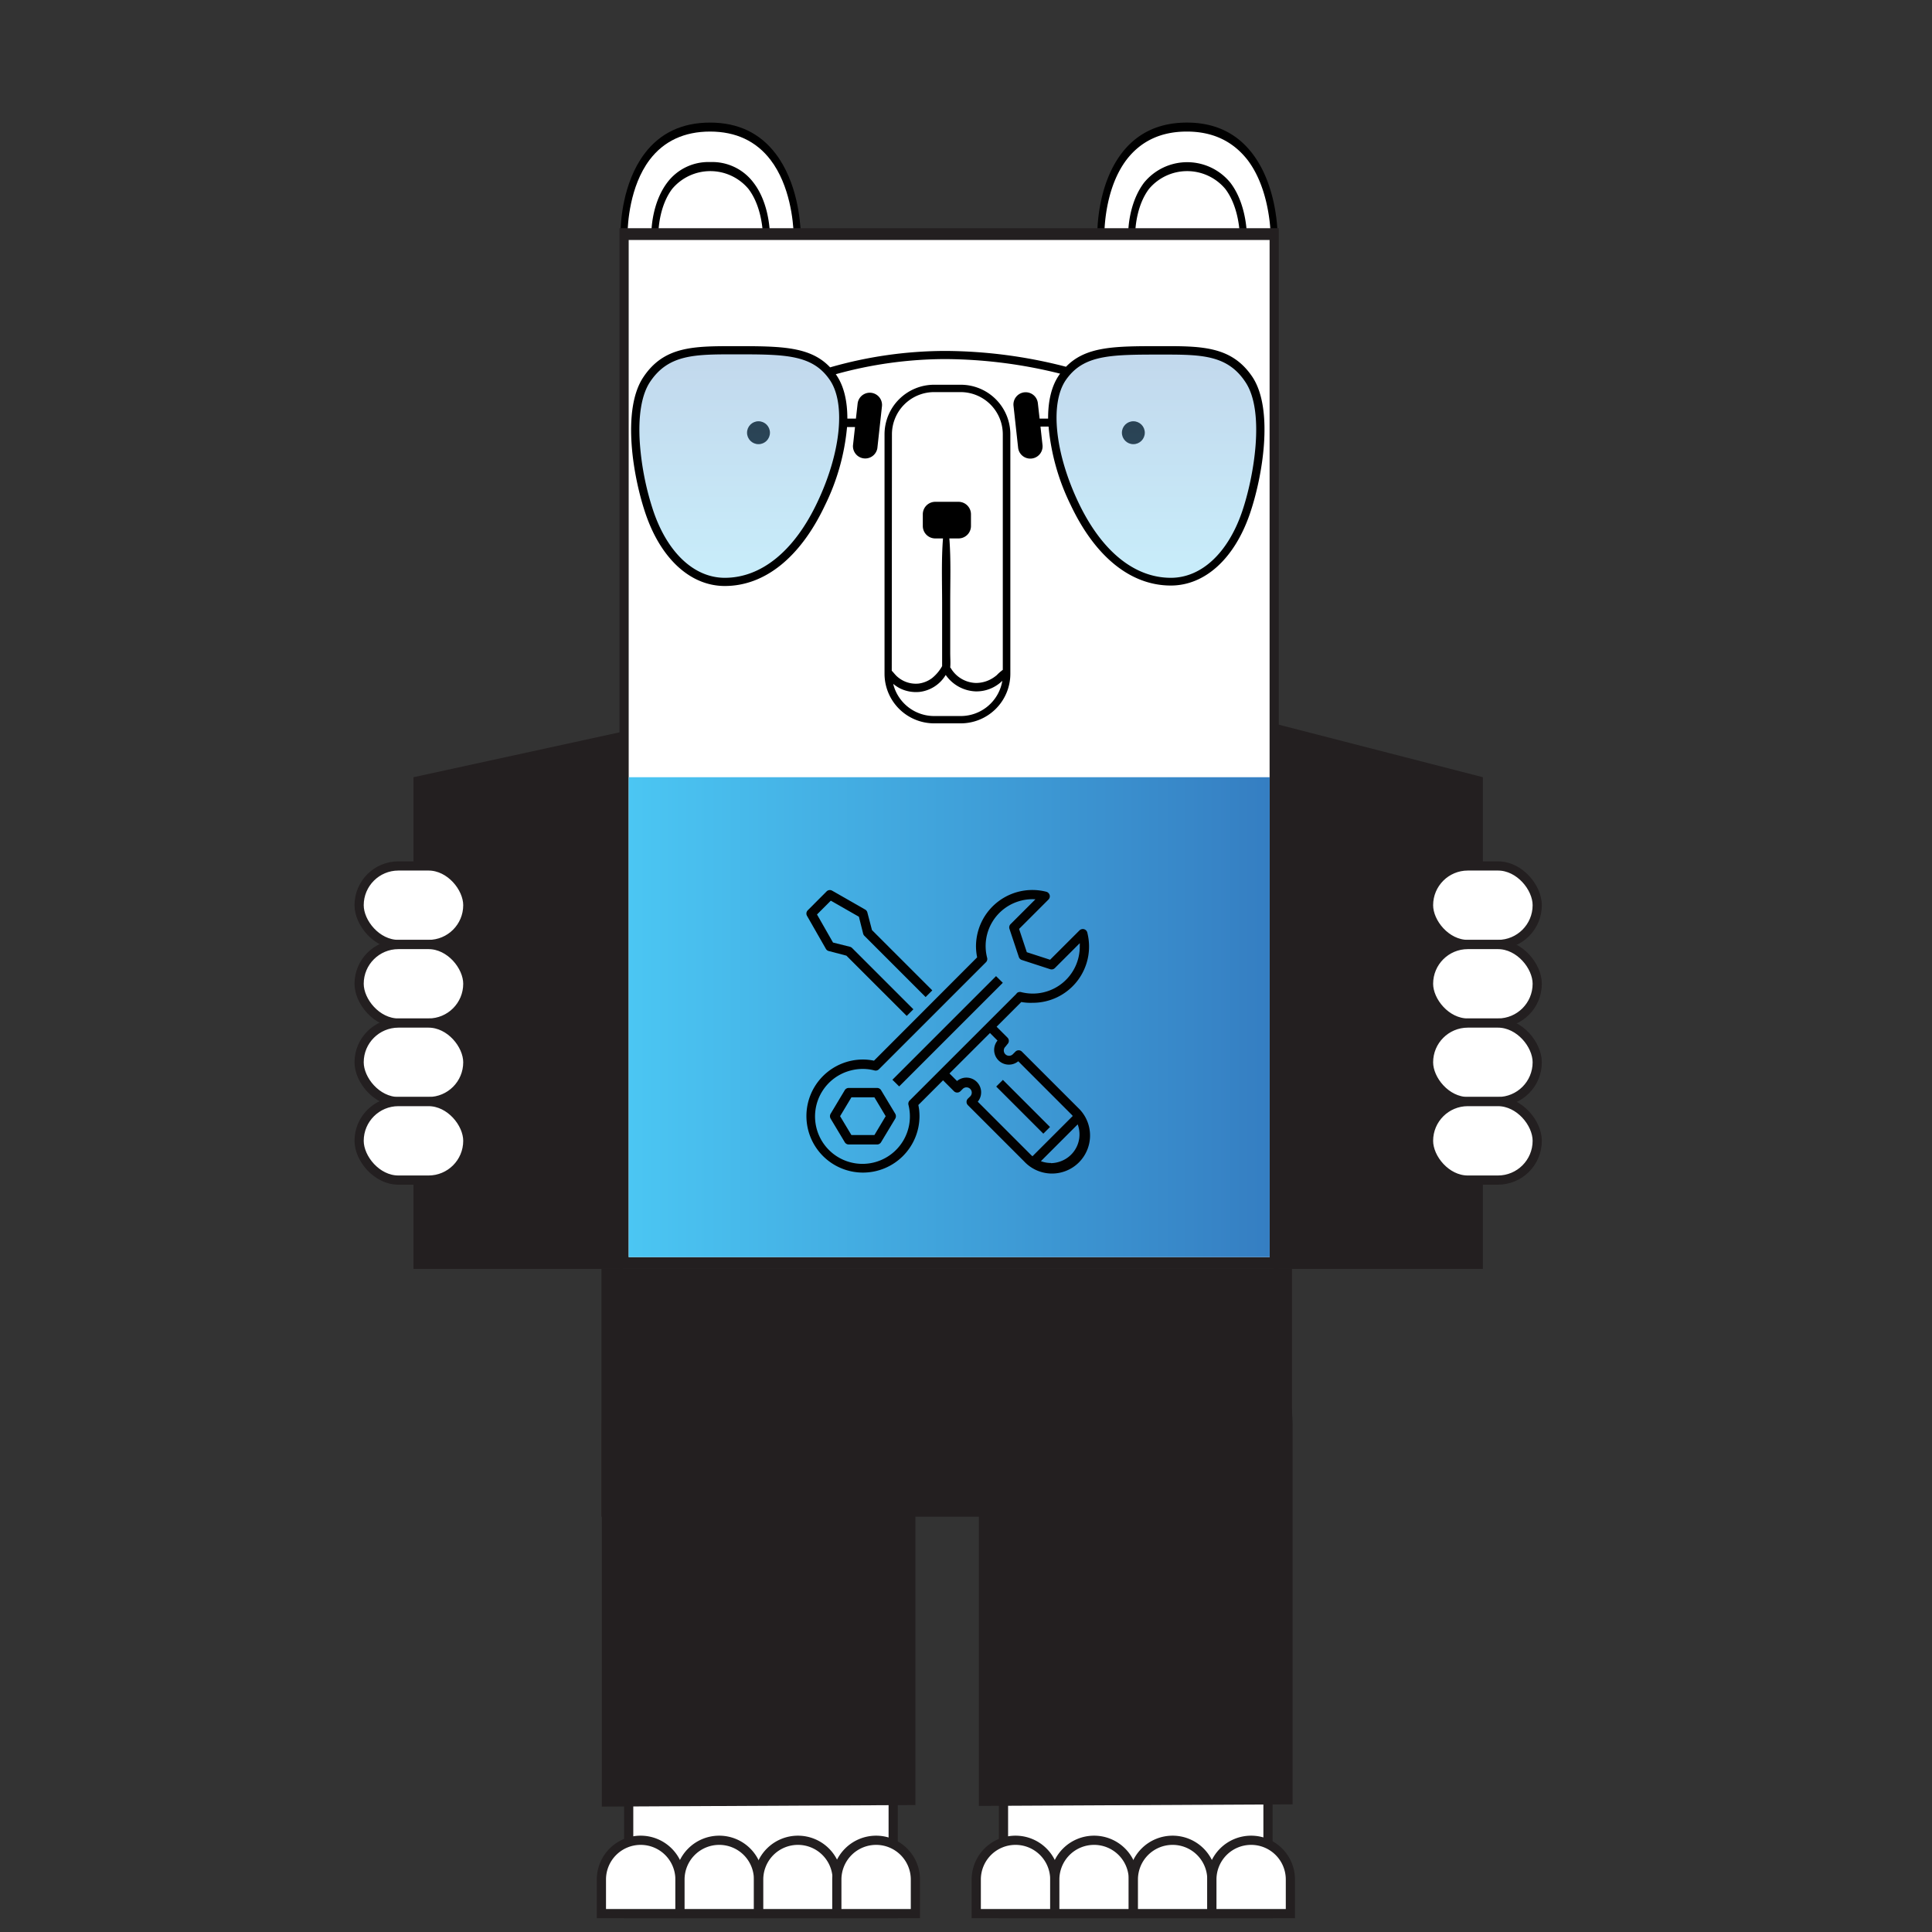 <?xml version="1.0" encoding="UTF-8"?> <svg xmlns="http://www.w3.org/2000/svg" xmlns:xlink="http://www.w3.org/1999/xlink" viewBox="0 0 420 420"><rect x="0" y="0" width="420" height="420" fill="#333333" stroke="none"/><defs><linearGradient id="linear-gradient" x1="136.67" y1="221.12" x2="276.02" y2="221.12" gradientUnits="userSpaceOnUse"><stop offset="0" stop-color="#4bc6f3"></stop><stop offset="1" stop-color="#357ec2"></stop></linearGradient><linearGradient id="linear-gradient-2" x1="160.59" y1="126.5" x2="160.59" y2="76.15" xlink:href="#linear-gradient"></linearGradient><linearGradient id="linear-gradient-3" x1="251.36" y1="126.5" x2="251.36" y2="76.15" xlink:href="#linear-gradient"></linearGradient></defs><g id="tehnična_podpora" data-name="tehnična podpora"><rect x="136.67" y="301.38" width="57.5" height="114.62" transform="translate(330.84 717.38) rotate(-180)" style="fill:#fff;stroke:#231f20;stroke-miterlimit:10;stroke-width:2px"></rect><g id="Telo"><path d="M154.36,27.62c17.93-.55,19,18.79,19,23.27h-37.7C135.61,47.24,136.32,28.18,154.36,27.62Z" style="fill:#fff"></path><path d="M258,27.62c17.79-.53,19,21.65,19,21.65v1.62H239.36C239.65,47.24,241.94,28.1,258,27.62Z" style="fill:#fff"></path><path d="M154.41,35.23a11.2,11.2,0,0,1,9.38,4.46c3,3.87,3.5,9.08,3.59,11.2h-1.53c-.1-1.92-.61-6.51-3.15-9.83a10.82,10.82,0,0,0-16.57,0c-2.57,3.4-3,8.13-3,9.85h-1.53c0-2,.47-7.25,3.43-11.19A11.17,11.17,0,0,1,154.41,35.23Z"></path><path d="M167.5,34.75c-3.12-4.08-7.54-6.15-13.14-6.15s-10.06,2.07-13.14,6.15c-4.36,5.78-4.77,14-4.8,16.14h-1.53c0-2.43.44-11.13,5.22-17.48,3.38-4.49,8.17-6.76,14.25-6.76s10.83,2.27,14.25,6.75c4.73,6.2,5.39,14.67,5.47,17.49h-1.54C172.44,48.26,171.79,40.35,167.5,34.75Z"></path><path d="M269.51,50.85c-.11-1.94-.63-6.49-3.15-9.79a10.82,10.82,0,0,0-16.57,0c-2.56,3.38-3,8.11-3,9.85h-1.53c0-2,.47-7.26,3.44-11.19a12.1,12.1,0,0,1,18.77,0c2.94,3.84,3.49,9,3.59,11.16h5.16c-.1-2.69-.78-10.53-5-16.09C268,30.67,263.62,28.6,258,28.6S248,30.67,244.88,34.75c-4.35,5.76-4.77,13.94-4.8,16.14h-1.53c0-2.43.44-11.14,5.22-17.48,3.38-4.49,8.17-6.76,14.25-6.76s10.83,2.27,14.25,6.75c4.7,6.15,5.38,14.56,5.47,17.44h0v0h-31Z"></path></g><rect x="135.67" y="50.89" width="141.35" height="223.67" style="fill:#fff"></rect><path d="M134.67,49.61H278V275.84H134.67ZM276,52.17H136.67V273.29H276Z" style="fill:#231f20"></path><rect x="136.67" y="168.96" width="139.35" height="104.33" style="fill:url(#linear-gradient)"></rect><polygon points="276.87 157.25 276.87 275.84 322.37 275.84 322.37 168.96 276.87 157.25" style="fill:#231f20"></polygon><path d="M147.82,416v-7.41a8.54,8.54,0,0,0-8.54-8.53h0a8.53,8.53,0,0,0-8.54,8.53V416Z" style="fill:#fff;stroke:#231f20;stroke-miterlimit:10;stroke-width:2px"></path><path d="M164.89,416v-7.41a8.53,8.53,0,0,0-8.54-8.53h0a8.53,8.53,0,0,0-8.53,8.53V416Z" style="fill:#fff;stroke:#231f20;stroke-miterlimit:10;stroke-width:2px"></path><path d="M182,416v-7.41a8.53,8.53,0,0,0-8.53-8.53h0a8.53,8.53,0,0,0-8.54,8.53V416Z" style="fill:#fff;stroke:#231f20;stroke-miterlimit:10;stroke-width:2px"></path><path d="M199,416v-7.41a8.54,8.54,0,0,0-8.54-8.53h0a8.54,8.54,0,0,0-8.54,8.53V416Z" style="fill:#fff;stroke:#231f20;stroke-miterlimit:10;stroke-width:2px"></path><path d="M199,392.4V310a34.11,34.11,0,0,0-34.11-34.11h0A34.11,34.11,0,0,0,130.83,310v82.74Z" style="fill:#231f20"></path><rect x="218.16" y="301.38" width="57.5" height="114.62" transform="translate(493.81 717.38) rotate(-180)" style="fill:#fff;stroke:#231f20;stroke-miterlimit:10;stroke-width:2px"></rect><path d="M229.3,416v-7.41a8.53,8.53,0,0,0-8.53-8.53h0a8.53,8.53,0,0,0-8.54,8.53V416Z" style="fill:#fff;stroke:#231f20;stroke-miterlimit:10;stroke-width:2px"></path><path d="M246.38,416v-7.41a8.53,8.53,0,0,0-8.54-8.53h0a8.54,8.54,0,0,0-8.54,8.53V416Z" style="fill:#fff;stroke:#231f20;stroke-miterlimit:10;stroke-width:2px"></path><path d="M263.45,416v-7.41a8.53,8.53,0,0,0-8.54-8.53h0a8.53,8.53,0,0,0-8.53,8.53V416Z" style="fill:#fff;stroke:#231f20;stroke-miterlimit:10;stroke-width:2px"></path><path d="M280.52,416v-7.41a8.53,8.53,0,0,0-8.53-8.53h0a8.53,8.53,0,0,0-8.54,8.53V416Z" style="fill:#fff;stroke:#231f20;stroke-miterlimit:10;stroke-width:2px"></path><path d="M281,392.25V310a34.11,34.11,0,0,0-34.1-34.11h0A34.11,34.11,0,0,0,212.8,310v82.59Z" style="fill:#231f20"></path><polygon points="89.89 168.96 89.89 275.84 135.38 275.84 135.38 159.05 89.89 168.96" style="fill:#231f20"></polygon><path d="M192.29,94.41v52.07a10.79,10.79,0,0,0,10.78,10.77h5.79a10.78,10.78,0,0,0,10.78-10.77V94.41a10.78,10.78,0,0,0-10.78-10.77h-5.79A10.79,10.79,0,0,0,192.29,94.41Zm1.88,54.25a8.1,8.1,0,0,0,1.51,1,7.89,7.89,0,0,0,4.19.76,7.68,7.68,0,0,0,5.72-3.69,8.31,8.31,0,0,0,6.49,3.57,8,8,0,0,0,4.07-1A8.14,8.14,0,0,0,217.9,148a9.17,9.17,0,0,1-9,7.66h-5.79A9.17,9.17,0,0,1,194.17,148.66Zm-.27-54.25a9.18,9.18,0,0,1,9.17-9.17h5.79A9.18,9.18,0,0,1,218,94.41v51.21a10.18,10.18,0,0,0-1.31,1.15,7.59,7.59,0,0,1-1.38.93,6.79,6.79,0,0,1-3.18.77,6.56,6.56,0,0,1-5.4-3.17,1.08,1.08,0,0,0-.16-.2c.09-1,0-2.12,0-3.16,0-1.24,0-2.48,0-3.72,0-2.44,0-4.87,0-7.31,0-4.6.17-9.27-.19-13.86h2a2.7,2.7,0,0,0,2.7-2.7V111.8a2.71,2.71,0,0,0-2.7-2.71h-5.07a2.71,2.71,0,0,0-2.7,2.71v2.55a2.7,2.7,0,0,0,2.7,2.7H205c-.36,4.59-.2,9.26-.19,13.86v7.31c0,1.24,0,2.48,0,3.72,0,.95,0,1.92,0,2.87a9,9,0,0,1-2.17,2.59,6.23,6.23,0,0,1-2.92,1.2,6.07,6.07,0,0,1-3.28-.58,6.28,6.28,0,0,1-1.37-.91c-.45-.39-.79-.88-1.21-1.3l0,0Z"></path><rect x="130.74" y="275.84" width="150.11" height="53.87" transform="translate(411.6 605.56) rotate(-180)" style="fill:#231f20"></rect><circle cx="246.38" cy="94.07" r="2.49" style="fill:#231f20"></circle><circle cx="164.89" cy="94.07" r="2.49" style="fill:#231f20"></circle><g id="Očala"><path d="M159.63,76.15c-9,0-15,0-19.18,6.39-4.36,6.59-2.16,20.8.69,29.05s8.56,14.91,16.31,14.91c7.36,0,15.21-4.83,21-17,5.22-11.06,6.25-21.94,2.61-27.3C177,76.15,170.66,76.16,159.63,76.15Z" style="opacity:0.3;fill:url(#linear-gradient-2)"></path><path d="M252.32,76.15c-11,0-17.33,0-21.41,6-3.64,5.36-2.61,16.24,2.62,27.3,5.76,12.22,13.62,17,21,17,7.74,0,13.41-6.55,16.3-14.91s5.05-22.46.7-29C267.29,76.15,261.29,76.14,252.32,76.15Z" style="opacity:0.3;fill:url(#linear-gradient-3)"></path><path d="M252.32,75.25h-.1c-9.8,0-16.15,0-20.48,4.48a106.11,106.11,0,0,0-26.28-3.44,91.07,91.07,0,0,0-25,3.57c-4.33-4.59-10.72-4.6-20.61-4.61h-.1c-9,0-15.44,0-19.93,6.8-4.68,7.09-2.21,21.72.59,29.83,3.36,9.71,9.77,15.51,17.15,15.51,8.71,0,16.45-6.23,21.79-17.55a48.39,48.39,0,0,0,4.79-17h1.73l-.44,4a2.67,2.67,0,0,0,5.3.59l1-9.1a2.66,2.66,0,1,0-5.29-.59L186.07,91h-1.86c0-3.8-.74-7-2.32-9.36a3,3,0,0,0-.2-.29,89.52,89.52,0,0,1,23.77-3.29,104.81,104.81,0,0,1,25,3.17c-.1.13-.2.27-.29.41-1.58,2.32-2.34,5.56-2.32,9.36H226l-.38-3.36a2.66,2.66,0,1,0-5.29.59l1,9.1a2.66,2.66,0,0,0,2.94,2.35h0a2.66,2.66,0,0,0,2.36-2.94l-.44-4h1.76a48.39,48.39,0,0,0,4.79,17c5.34,11.32,13.08,17.55,21.79,17.55,7.38,0,13.79-5.8,17.15-15.51,2.8-8.11,5.27-22.74.59-29.83C267.76,75.24,261.28,75.23,252.32,75.25Zm-74.58,33.82c-5,10.66-12.2,16.54-20.18,16.54-6.58,0-12.36-5.35-15.46-14.32a60.35,60.35,0,0,1-3-14.91c-.4-5.94.36-10.56,2.21-13.35,4-6,9.72-6,18.44-6h.1c10.81,0,16.77,0,20.57,5.61C183.87,87.74,182.8,98.36,177.74,109.07ZM270,111.29c-3.1,9-8.88,14.32-15.46,14.32-8,0-15.15-5.88-20.18-16.54s-6.13-21.33-2.68-26.42c.22-.32.45-.62.68-.9h0l0,0c3.82-4.65,9.69-4.66,19.86-4.67h1.06c8.18,0,13.67.21,17.48,6C275.06,89.53,272.56,103.82,270,111.29Z"></path></g><rect x="78.07" y="188.25" width="23.63" height="17.07" rx="8.54" style="fill:#fff;stroke:#231f20;stroke-miterlimit:10;stroke-width:2px"></rect><rect x="78.07" y="205.33" width="23.63" height="17.07" rx="8.54" style="fill:#fff;stroke:#231f20;stroke-miterlimit:10;stroke-width:2px"></rect><rect x="78.07" y="222.4" width="23.63" height="17.07" rx="8.54" style="fill:#fff;stroke:#231f20;stroke-miterlimit:10;stroke-width:2px"></rect><rect x="78.07" y="239.47" width="23.63" height="17.07" rx="8.54" style="fill:#fff;stroke:#231f20;stroke-miterlimit:10;stroke-width:2px"></rect><rect x="310.55" y="188.25" width="23.63" height="17.07" rx="8.54" style="fill:#fff;stroke:#231f20;stroke-miterlimit:10;stroke-width:2px"></rect><rect x="310.55" y="205.33" width="23.63" height="17.07" rx="8.54" style="fill:#fff;stroke:#231f20;stroke-miterlimit:10;stroke-width:2px"></rect><rect x="310.55" y="222.4" width="23.63" height="17.07" rx="8.54" style="fill:#fff;stroke:#231f20;stroke-miterlimit:10;stroke-width:2px"></rect><rect x="310.55" y="239.47" width="23.63" height="17.07" rx="8.54" style="fill:#fff;stroke:#231f20;stroke-miterlimit:10;stroke-width:2px"></rect><path d="M175.44,199.1l4.1,7.17a1,1,0,0,0,.64.48l3.82,1,13.11,13.1,1.45-1.44-13.32-13.32a1.06,1.06,0,0,0-.47-.27l-3.68-.92-3.48-6.1,3-3,6.11,3.49.92,3.67a1,1,0,0,0,.27.48l13.31,13.31,1.45-1.45-13.11-13.11-1-3.82a1,1,0,0,0-.48-.64l-7.17-4.1a1,1,0,0,0-1.23.17l-4.09,4.1A1,1,0,0,0,175.44,199.1Z" style="fill:#010101"></path><path d="M218,213.65l-22.53,22.53L194,234.73l22.53-22.53Z" style="fill:#010101"></path><path d="M191.54,237a1,1,0,0,0-.87-.49h-6.15a1,1,0,0,0-.88.49l-3.07,5.12a1.06,1.06,0,0,0,0,1.06l3.07,5.12a1,1,0,0,0,.88.5h6.15a1,1,0,0,0,.87-.5l3.08-5.12a1.06,1.06,0,0,0,0-1.06Zm-1.45,9.75h-5l-2.46-4.1,2.46-4.1h5l2.45,4.1Z" style="fill:#010101"></path><path d="M224.46,218a12.23,12.23,0,0,0,11.91-15.26,1,1,0,0,0-1.24-.74,1,1,0,0,0-.47.27l-6.38,6.37L223.22,207l-1.68-5.06,6.37-6.37a1,1,0,0,0,0-1.45,1,1,0,0,0-.48-.27,12.25,12.25,0,0,0-14.88,8.87,12.47,12.47,0,0,0-.38,3,12.86,12.86,0,0,0,.25,2.4L190,230.58a12.07,12.07,0,0,0-2.4-.25,12.29,12.29,0,1,0,12.29,12.29,11.37,11.37,0,0,0-.25-2.4l5.37-5.37,2.35,2.35a1,1,0,0,0,1.45,0l.51-.51a1.15,1.15,0,0,1,1.63,1.62h0l-.52.51a1,1,0,0,0,0,1.45l12.22,12.22a8.27,8.27,0,1,0,11.74-11.64l0,0-12.22-12.22a1,1,0,0,0-1.44,0l-.52.52a1.15,1.15,0,1,1-1.62-1.63h0L219,227a1,1,0,0,0,0-1.45l-2.35-2.35,5.37-5.37A11.44,11.44,0,0,0,224.46,218Zm4,34.82a6.18,6.18,0,0,1-2.18-.39l8-8a6.22,6.22,0,0,1-3.63,8A6.32,6.32,0,0,1,228.49,252.86Zm-11.61-26.61a3.2,3.2,0,0,0,4.51,4.5l11.49,11.5c.13.12.24.26.36.39l-8.76,8.76c-.13-.12-.27-.23-.39-.36l-11.5-11.5a3.2,3.2,0,0,0-4.51-4.5l-1.64-1.64,8.8-8.79ZM221,216l-23.23,23.22a1,1,0,0,0-.27,1A10.31,10.31,0,1,1,185,232.7a10.2,10.2,0,0,1,5.09,0,1,1,0,0,0,1-.27l23.23-23.23a1,1,0,0,0,.27-1,10.18,10.18,0,0,1,7.35-12.4,9.84,9.84,0,0,1,3.15-.3l-5.4,5.4a1,1,0,0,0-.25,1l2.05,6.15a1,1,0,0,0,.65.64l6.14,2a1,1,0,0,0,1.05-.25l5.4-5.4a5.72,5.72,0,0,1,0,.58A10.21,10.21,0,0,1,222,215.68a1,1,0,0,0-1,.27Z" style="fill:#010101"></path><path d="M228.26,245l-1.45,1.45-10.24-10.24,1.45-1.45Z" style="fill:#010101"></path></g></svg> 